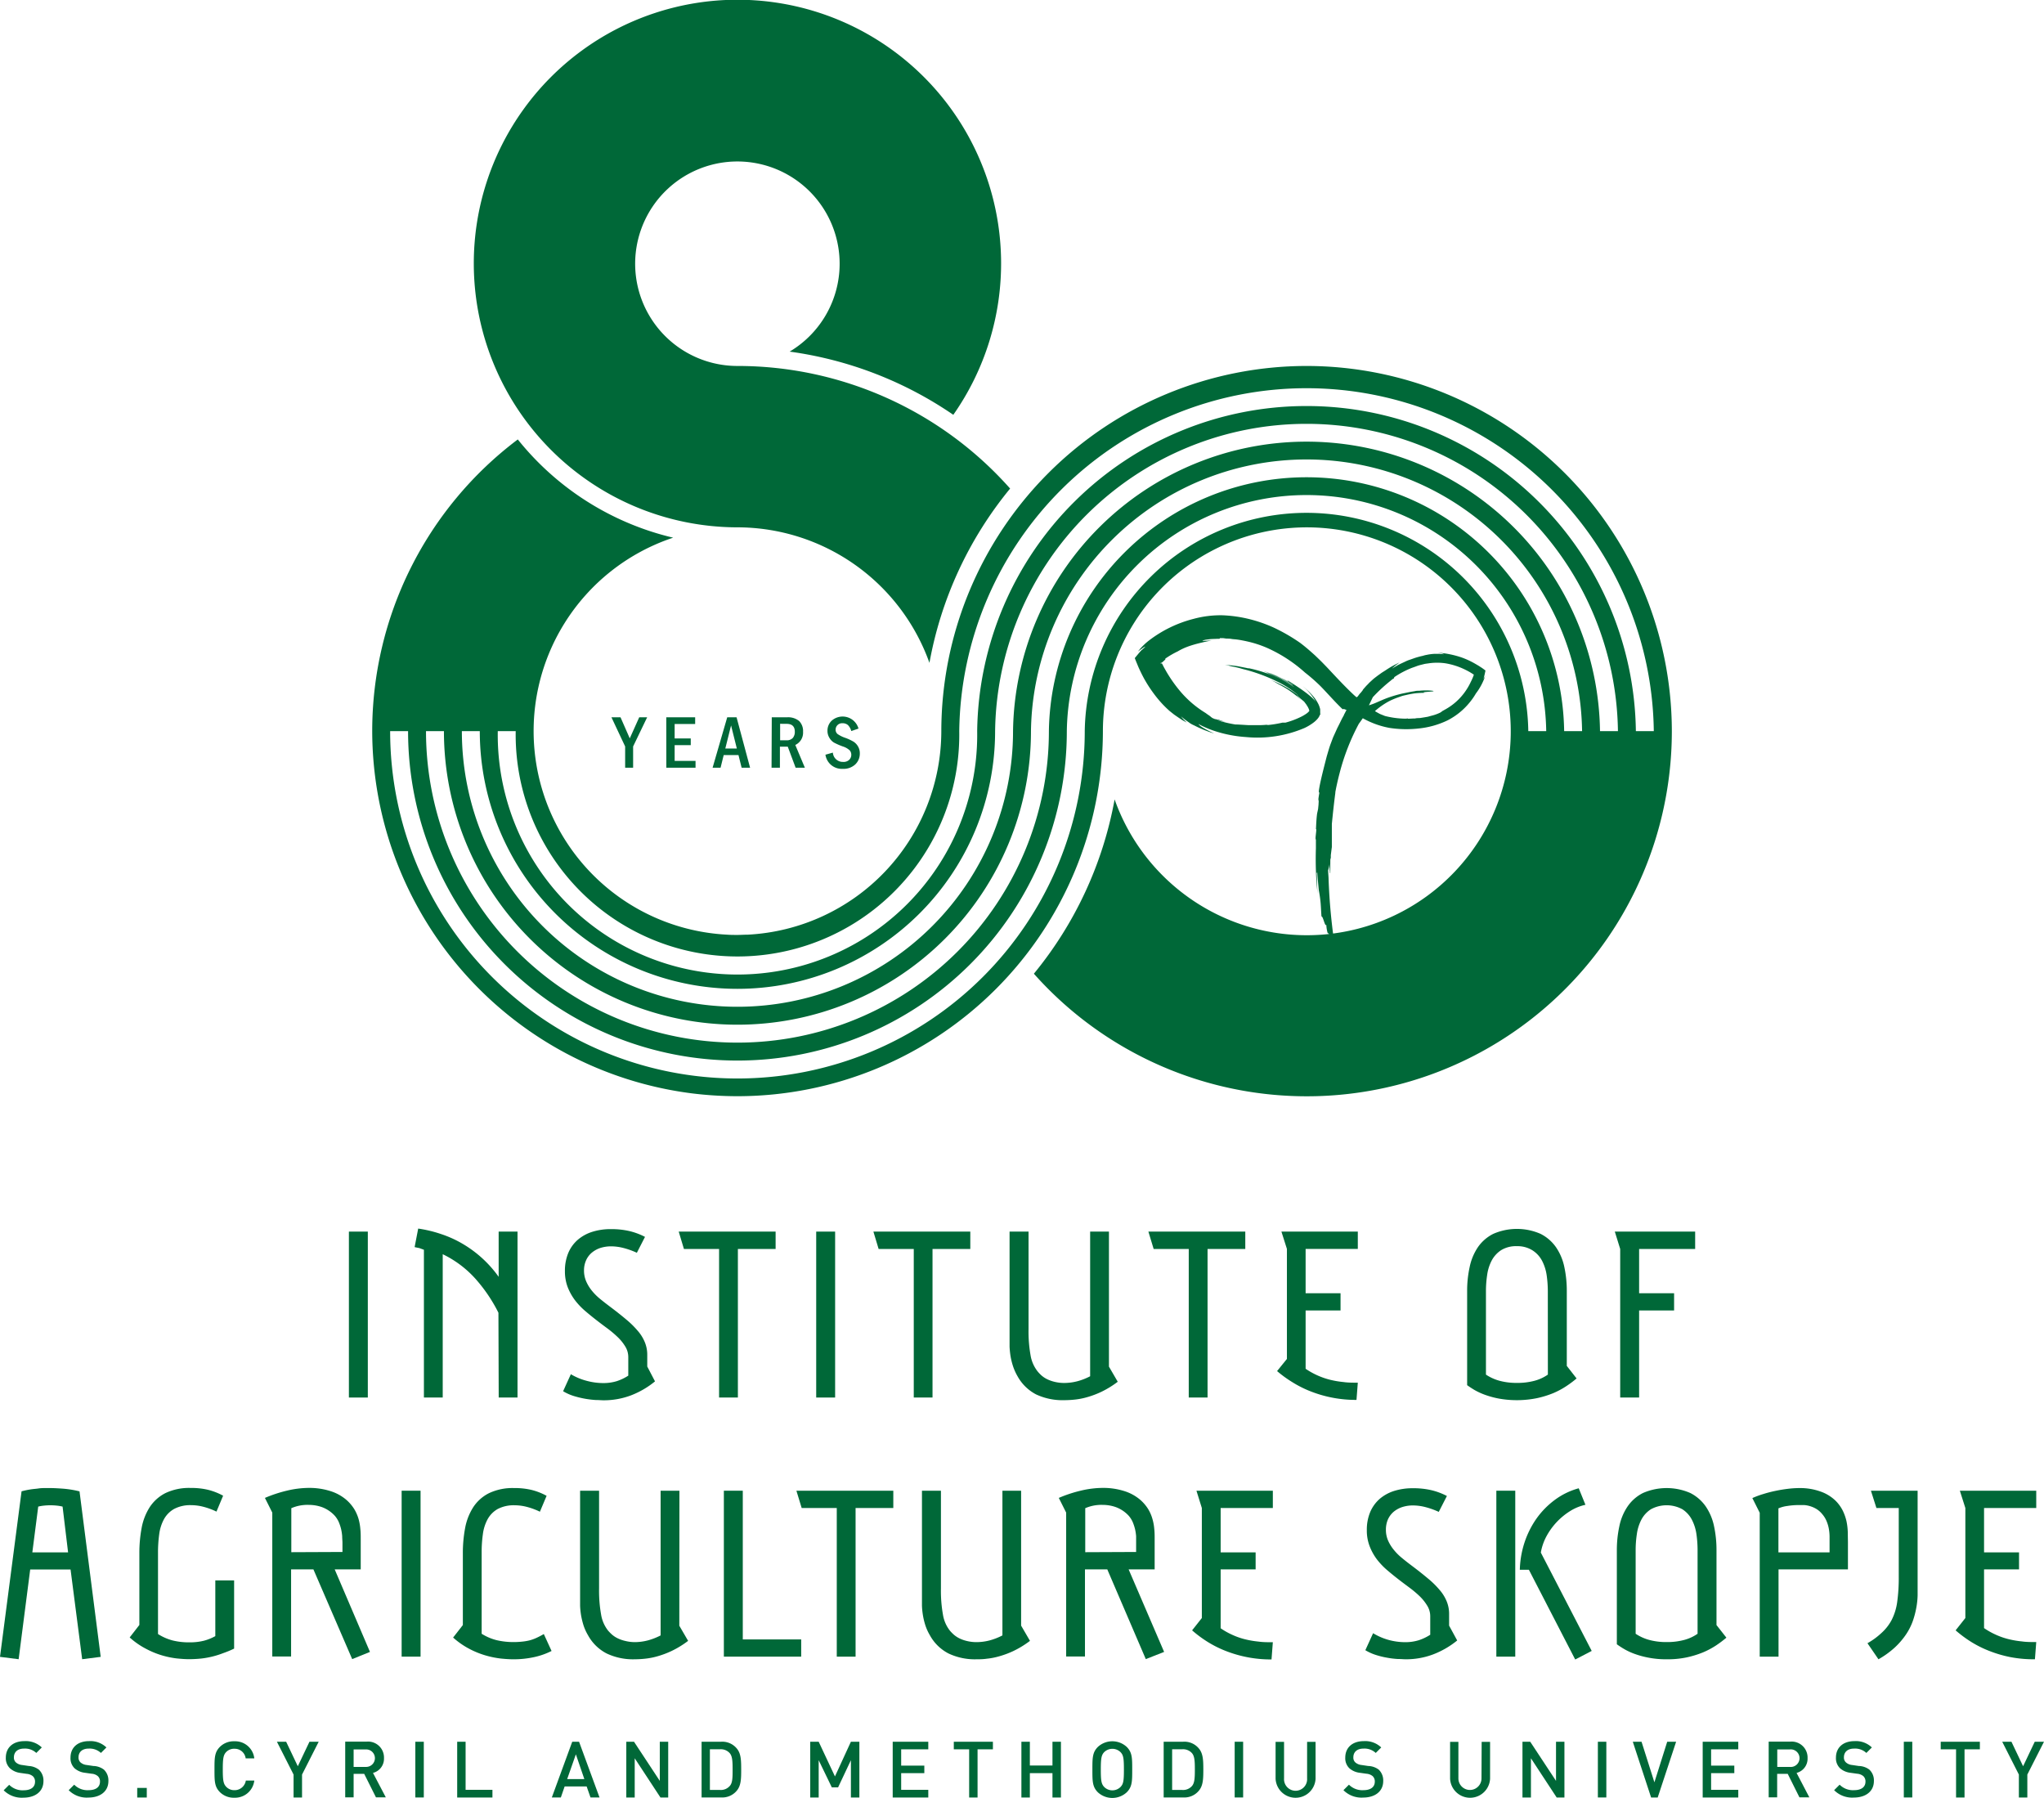 <svg xmlns="http://www.w3.org/2000/svg" id="Layer_1" data-name="Layer 1" width="371.66" height="326.9" viewBox="0 0 371.66 326.9"><defs><style>.cls-1{fill:#006838;}</style></defs><path class="cls-1" d="M534.89,367.19a66.48,66.48,0,0,0-66.4,66.4h0a37.11,37.11,0,0,1-35.16,37c-.63,0-1.27.05-1.91.05h0c-.64,0-1.27,0-1.9-.05a37.06,37.06,0,0,1-9.79-72.18,51.32,51.32,0,0,1-28.25-17.86,66.38,66.38,0,0,0-26.47,53h0a66.52,66.52,0,0,0,58,65.88,67.38,67.38,0,0,0,8.45.53h0a66.48,66.48,0,0,0,66.41-66.4h0A37.08,37.08,0,1,1,500,446a69.48,69.48,0,0,1-14.68,31.69,66.38,66.38,0,0,0,116-44.12h0A66.48,66.48,0,0,0,534.89,367.19Zm40.33,66.4a40.33,40.33,0,0,0-80.65,0,63.15,63.15,0,0,1-126.3,0h3.26a59.89,59.89,0,0,0,119.78,0,43.59,43.59,0,0,1,87.17,0Zm6.52,0a46.85,46.85,0,0,0-93.69,0,56.63,56.63,0,0,1-113.26,0h3.26a53.37,53.37,0,0,0,106.74,0,50.11,50.11,0,0,1,100.21,0Zm6.52,0a53.37,53.37,0,0,0-106.73,0,50.11,50.11,0,0,1-100.22,0h3.26a46.85,46.85,0,0,0,93.7,0,56.63,56.63,0,0,1,113.25,0Zm6.52,0a59.89,59.89,0,0,0-119.77,0,43.59,43.59,0,1,1-87.17,0h3.26a40.33,40.33,0,1,0,80.65,0,63.15,63.15,0,0,1,126.29,0Zm-211.3-85a47.94,47.94,0,1,1,87.19,27.48,69.23,69.23,0,0,0-29.76-11.49,18.59,18.59,0,1,0-9.49,2.61A66.24,66.24,0,0,1,481,389.48a69.37,69.37,0,0,0-14.67,31.69,37.12,37.12,0,0,0-34.92-24.64A48,48,0,0,1,383.48,348.59Z" transform="translate(-297.33 -300.65)"></path><path class="cls-1" d="M408.51,431.07h1.65l1.68,3.83,1.72-3.83H415l-2.55,5.3v3.87H411v-3.87Z" transform="translate(-297.33 -300.65)"></path><path class="cls-1" d="M418.48,431.07h5.25v1.22H420v2.62h2.93v1.22H420V439h3.8v1.24h-5.31Z" transform="translate(-297.33 -300.65)"></path><path class="cls-1" d="M429.56,431.07h1.7l2.46,9.17h-1.54l-.57-2.3h-2.69l-.57,2.3H426.9Zm1.75,5.68-1.05-4.2-1.05,4.2Z" transform="translate(-297.33 -300.65)"></path><path class="cls-1" d="M437.66,431.07h2.76a3.15,3.15,0,0,1,2.22.68,2.58,2.58,0,0,1,.71,1.95,2.47,2.47,0,0,1-1.41,2.4l1.74,4.14H442l-1.43-3.83h-1.43v3.83h-1.52Zm1.52,1.18v3h1.16a1.46,1.46,0,0,0,1.15-.43,1.7,1.7,0,0,0,.36-1.13c0-.95-.49-1.43-1.49-1.43Z" transform="translate(-297.33 -300.65)"></path><path class="cls-1" d="M453.42,433.12l-1.3.45a2.45,2.45,0,0,0-.6-1.08,1.45,1.45,0,0,0-1-.34,1.16,1.16,0,0,0-.92.35,1.17,1.17,0,0,0-.33.81,1,1,0,0,0,.37.81,5.56,5.56,0,0,0,1.46.71,9,9,0,0,1,1.44.68,2.51,2.51,0,0,1,.81.87,2.42,2.42,0,0,1,.32,1.25,2.7,2.7,0,0,1-.82,2,3.12,3.12,0,0,1-2.29.81,3,3,0,0,1-3.14-2.57l1.35-.38a1.81,1.81,0,0,0,1.86,1.69,1.47,1.47,0,0,0,1.11-.38,1.27,1.27,0,0,0,.38-.93,1.25,1.25,0,0,0-.26-.76,3.26,3.26,0,0,0-1.31-.75,12.4,12.4,0,0,1-1.59-.7,2.43,2.43,0,0,1-.82-.86,2.39,2.39,0,0,1-.35-1.28,2.48,2.48,0,0,1,.77-1.84,3,3,0,0,1,4.88,1.47Z" transform="translate(-297.33 -300.65)"></path><path class="cls-1" d="M582.22,549v-13.6a20.61,20.61,0,0,0-.45-4.39,9.92,9.92,0,0,0-1.52-3.6,7.57,7.57,0,0,0-2.8-2.42,10.72,10.72,0,0,0-8.6,0,7.46,7.46,0,0,0-2.79,2.42,10.07,10.07,0,0,0-1.5,3.6,20,20,0,0,0-.46,4.39V552.5c.37.27.82.57,1.36.89a12.05,12.05,0,0,0,1.93.88,16.3,16.3,0,0,0,2.54.68,18.45,18.45,0,0,0,6.83-.08,17.59,17.59,0,0,0,3-.92,14.68,14.68,0,0,0,2.37-1.27,19.35,19.35,0,0,0,1.87-1.4Zm-3.44,1.58a7.68,7.68,0,0,1-2.46,1.13,12,12,0,0,1-3.16.38,11.79,11.79,0,0,1-3.14-.38,8.43,8.43,0,0,1-2.5-1.13V535.41a19.43,19.43,0,0,1,.22-2.95,8,8,0,0,1,.83-2.63,5.1,5.1,0,0,1,1.72-1.88,5.17,5.17,0,0,1,2.87-.72A5.1,5.1,0,0,1,576,528a5,5,0,0,1,1.72,1.88,8.2,8.2,0,0,1,.84,2.63,20.8,20.8,0,0,1,.21,2.95Z" transform="translate(-297.33 -300.65)"></path><rect class="cls-1" x="148.41" y="223.93" width="3.44" height="30.17"></rect><polygon class="cls-1" points="166.15 227.09 166.15 254.1 169.56 254.1 169.56 227.09 176.43 227.09 176.43 223.93 158.81 223.93 159.76 227.09 166.15 227.09"></polygon><rect class="cls-1" x="63.44" y="223.93" width="3.44" height="30.17"></rect><polygon class="cls-1" points="216.15 227.09 216.15 254.1 219.57 254.1 219.57 227.09 226.43 227.09 226.43 223.93 208.81 223.93 209.77 227.09 216.15 227.09"></polygon><path class="cls-1" d="M529.54,549.94a21.61,21.61,0,0,0,2.75,2,20,20,0,0,0,3.33,1.68,22.46,22.46,0,0,0,8.36,1.56l.24-3.13c-.93,0-1.8,0-2.63-.12a17.07,17.07,0,0,1-2.41-.41,13.94,13.94,0,0,1-4.45-2V538.92h6.35v-3.13h-6.35v-8.06h9.49v-3.15H530.33l1,3.15v20Z" transform="translate(-297.33 -300.65)"></path><path class="cls-1" d="M374.41,527.88v26.87h3.42V528.69a19.15,19.15,0,0,1,5.79,4.29,28.29,28.29,0,0,1,4.34,6.35l.05,15.42h3.42V524.58H388v8.22a21.2,21.2,0,0,0-6.55-6,20.22,20.22,0,0,0-3.91-1.77,23,23,0,0,0-4.17-1l-.65,3.37.87.18Z" transform="translate(-297.33 -300.65)"></path><path class="cls-1" d="M416.43,551.81l-1.41-2.7V547a6,6,0,0,0-.43-2.28,7.46,7.46,0,0,0-1.29-2.09,16.47,16.47,0,0,0-2.14-2.1q-1.28-1.08-3-2.37c-.57-.43-1.14-.87-1.7-1.33a10.29,10.29,0,0,1-1.48-1.47,7.29,7.29,0,0,1-1.05-1.7,4.91,4.91,0,0,1-.41-2,4.48,4.48,0,0,1,.36-1.82,3.88,3.88,0,0,1,1-1.38,4.78,4.78,0,0,1,1.56-.89,6.42,6.42,0,0,1,2-.31,9.06,9.06,0,0,1,2.18.28,14.16,14.16,0,0,1,2.51.89l1.48-2.89a12.38,12.38,0,0,0-2.89-1.07,14.58,14.58,0,0,0-3.33-.34,11,11,0,0,0-3.4.5,7.53,7.53,0,0,0-2.64,1.47,6.52,6.52,0,0,0-1.7,2.39,8.36,8.36,0,0,0-.6,3.27,8.07,8.07,0,0,0,.5,2.91,10.15,10.15,0,0,0,1.33,2.39,13.1,13.1,0,0,0,1.91,2c.73.62,1.47,1.22,2.24,1.81.54.42,1.13.86,1.78,1.34a19.23,19.23,0,0,1,1.8,1.52,8.32,8.32,0,0,1,1.4,1.72,3.66,3.66,0,0,1,.56,1.95v3.37a9,9,0,0,1-2.09,1,8.34,8.34,0,0,1-2.52.35,11.56,11.56,0,0,1-2.88-.39,11,11,0,0,1-2.95-1.22l-1.41,3.09a8.73,8.73,0,0,0,2,.89,17.19,17.19,0,0,0,3.93.71c.57,0,1,.05,1.4.05a13.94,13.94,0,0,0,5-.89A15.74,15.74,0,0,0,416.43,551.81Z" transform="translate(-297.33 -300.65)"></path><polygon class="cls-1" points="298.04 227.09 308.23 227.09 308.23 223.93 293.62 223.93 294.6 227.09 294.6 254.1 298.04 254.1 298.04 238.27 304.4 238.27 304.4 235.14 298.04 235.14 298.04 227.09"></polygon><path class="cls-1" d="M492.69,555.13a12.72,12.72,0,0,0,2.29-.44,16.2,16.2,0,0,0,2.65-1,17.23,17.23,0,0,0,2.94-1.81l-1.6-2.75V524.58h-3.42v26.3a11.13,11.13,0,0,1-2.33.91,9.51,9.51,0,0,1-2.33.31,7.33,7.33,0,0,1-1.78-.2,6.47,6.47,0,0,1-1.39-.49,4.73,4.73,0,0,1-1-.66A6.77,6.77,0,0,1,486,550a6.4,6.4,0,0,1-1.28-2.92,24.55,24.55,0,0,1-.37-4.75V524.58H480.9V543.7c0,.61,0,1.21,0,1.81a15.7,15.7,0,0,0,.19,1.8,13,13,0,0,0,.46,1.81,9.86,9.86,0,0,0,.8,1.76,8.16,8.16,0,0,0,3.37,3.3,11.34,11.34,0,0,0,5.14,1.05A18,18,0,0,0,492.69,555.13Z" transform="translate(-297.33 -300.65)"></path><polygon class="cls-1" points="124.36 227.09 130.75 227.09 130.75 254.1 134.17 254.1 134.17 227.09 141.03 227.09 141.03 223.93 123.41 223.93 124.36 227.09"></polygon><polygon class="cls-1" points="162.32 326.82 168.79 326.82 168.79 325.43 163.86 325.43 163.86 322.39 168.07 322.39 168.07 321.02 163.86 321.02 163.86 318.06 168.79 318.06 168.79 316.68 162.32 316.68 162.32 326.82"></polygon><polygon class="cls-1" points="151.82 322.99 148.86 316.68 147.32 316.68 147.32 326.82 148.86 326.82 148.86 320.04 151.25 324.98 152.39 324.98 154.72 320.04 154.72 326.82 156.26 326.82 156.26 316.68 154.72 316.68 151.82 322.99"></polygon><polygon class="cls-1" points="173.43 318.06 176.22 318.06 176.22 326.82 177.75 326.82 177.75 318.06 180.54 318.06 180.54 316.68 173.43 316.68 173.43 318.06"></polygon><path class="cls-1" d="M302.55,621.74l-1.21-.18a2,2,0,0,1-1.11-.46,1.17,1.17,0,0,1-.37-.94c0-.92.64-1.58,1.83-1.58a3,3,0,0,1,2.24.79l1-1a4.22,4.22,0,0,0-3.15-1.15c-2.1,0-3.39,1.19-3.39,3a2.52,2.52,0,0,0,.76,1.95A3.47,3.47,0,0,0,301,623l1.19.17a2,2,0,0,1,1.11.43,1.3,1.3,0,0,1,.4,1c0,1-.76,1.56-2.09,1.56a3.41,3.41,0,0,1-2.61-1l-1,1a4.63,4.63,0,0,0,3.59,1.34c2.13,0,3.64-1.11,3.64-3a2.7,2.7,0,0,0-.82-2.08A3.35,3.35,0,0,0,302.55,621.74Z" transform="translate(-297.33 -300.65)"></path><path class="cls-1" d="M502.2,618.27a3.87,3.87,0,0,0-5.24,0c-1,1-1,2-1,4.13s0,3.13,1,4.13a3.87,3.87,0,0,0,5.24,0c1-1,1-2,1-4.13S503.2,619.27,502.2,618.27Zm-1.11,7.27a2.1,2.1,0,0,1-3,0c-.5-.54-.6-1.14-.6-3.14s.1-2.62.6-3.16a2.12,2.12,0,0,1,3,0c.51.53.6,1.15.6,3.16S501.6,625,501.09,625.54Z" transform="translate(-297.33 -300.65)"></path><polygon class="cls-1" points="191.37 321.01 187.26 321.01 187.26 316.68 185.72 316.68 185.72 326.82 187.26 326.82 187.26 322.39 191.37 322.39 191.37 326.82 192.91 326.82 192.91 316.68 191.37 316.68 191.37 321.01"></polygon><polygon class="cls-1" points="84.66 316.68 83.13 316.68 83.13 326.82 89.54 326.82 89.54 325.43 84.66 325.43 84.66 316.68"></polygon><path class="cls-1" d="M365.15,623a2.66,2.66,0,0,0,2-2.69,2.9,2.9,0,0,0-3.14-3H360.1v10.13h1.53v-4.27h1.92l2.14,4.27h1.79Zm-3.52-1.09v-3.18h2.28a1.59,1.59,0,1,1,0,3.18Z" transform="translate(-297.33 -300.65)"></path><rect class="cls-1" x="75.52" y="316.68" width="1.54" height="10.13"></rect><path class="cls-1" d="M340,618.61a2,2,0,0,1,2,1.75h1.57a3.5,3.5,0,0,0-3.62-3.11,3.56,3.56,0,0,0-2.62,1c-1,1-1,2-1,4.13s0,3.13,1,4.13a3.56,3.56,0,0,0,2.62,1,3.52,3.52,0,0,0,3.62-3.12h-1.54a2.06,2.06,0,0,1-2.08,1.75,2,2,0,0,1-1.49-.62c-.51-.54-.62-1.16-.62-3.16s.11-2.62.62-3.16A2,2,0,0,1,340,618.61Z" transform="translate(-297.33 -300.65)"></path><polygon class="cls-1" points="54.15 321.14 52.03 316.68 50.35 316.68 53.38 322.65 53.38 326.82 54.92 326.82 54.92 322.65 57.95 316.68 56.27 316.68 54.15 321.14"></polygon><rect class="cls-1" x="24.95" y="325.08" width="1.74" height="1.74"></rect><path class="cls-1" d="M431.34,618.61a3.41,3.41,0,0,0-2.88-1.28H424.9v10.13h3.56a3.41,3.41,0,0,0,2.88-1.28c.74-.91.76-2.16.76-3.78S432.08,619.52,431.34,618.61ZM430,625.4a2.14,2.14,0,0,1-1.74.7h-1.85v-7.4h1.85a2.17,2.17,0,0,1,1.74.69c.5.56.54,1.5.54,3S430.53,624.85,430,625.4Z" transform="translate(-297.33 -300.65)"></path><path class="cls-1" d="M314.3,621.74l-1.21-.18a2,2,0,0,1-1.11-.46,1.17,1.17,0,0,1-.37-.94c0-.92.64-1.58,1.84-1.58a3,3,0,0,1,2.23.79l1-1a4.2,4.2,0,0,0-3.15-1.15c-2.1,0-3.38,1.19-3.38,3a2.52,2.52,0,0,0,.75,1.95,3.47,3.47,0,0,0,1.91.81l1.19.17a1.93,1.93,0,0,1,1.11.43,1.27,1.27,0,0,1,.4,1c0,1-.75,1.56-2.09,1.56a3.4,3.4,0,0,1-2.6-1l-1,1a4.6,4.6,0,0,0,3.58,1.34c2.14,0,3.64-1.11,3.64-3a2.7,2.7,0,0,0-.82-2.08A3.32,3.32,0,0,0,314.3,621.74Z" transform="translate(-297.33 -300.65)"></path><path class="cls-1" d="M402.62,617.33h-1.24l-3.71,10.13h1.64l.69-2h4l.7,2h1.64Zm-2.16,6.79,1.58-4.5,1.54,4.5Z" transform="translate(-297.33 -300.65)"></path><polygon class="cls-1" points="119.97 323.8 115.28 316.68 113.88 316.68 113.88 326.82 115.41 326.82 115.41 319.69 120.09 326.82 121.5 326.82 121.5 316.68 119.97 316.68 119.97 323.8"></polygon><path class="cls-1" d="M624,623a2.66,2.66,0,0,0,2-2.69,2.9,2.9,0,0,0-3.14-3h-3.93v10.13h1.54v-4.27h1.92l2.13,4.27h1.8Zm-3.51-1.09v-3.18h2.27a1.6,1.6,0,1,1,0,3.18Z" transform="translate(-297.33 -300.65)"></path><polygon class="cls-1" points="300.82 324.06 298.48 316.68 296.89 316.68 300.22 326.82 301.42 326.82 304.77 316.68 303.15 316.68 300.82 324.06"></polygon><path class="cls-1" d="M515.36,618.61a3.4,3.4,0,0,0-2.88-1.28h-3.56v10.13h3.56a3.4,3.4,0,0,0,2.88-1.28c.74-.91.77-2.16.77-3.78S516.1,619.52,515.36,618.61Zm-1.31,6.79a2.14,2.14,0,0,1-1.74.7h-1.85v-7.4h1.85a2.17,2.17,0,0,1,1.74.69c.5.56.54,1.5.54,3S514.55,624.85,514.05,625.4Z" transform="translate(-297.33 -300.65)"></path><rect class="cls-1" x="290.54" y="316.68" width="1.54" height="10.13"></rect><rect class="cls-1" x="346.17" y="316.68" width="1.54" height="10.13"></rect><polygon class="cls-1" points="352.88 318.06 355.67 318.06 355.67 326.82 357.21 326.82 357.21 318.06 360 318.06 360 316.68 352.88 316.68 352.88 318.06"></polygon><path class="cls-1" d="M635.3,621.74l-1.21-.18a1.94,1.94,0,0,1-1.1-.46,1.17,1.17,0,0,1-.38-.94c0-.92.64-1.58,1.84-1.58a3,3,0,0,1,2.24.79l1-1a4.18,4.18,0,0,0-3.14-1.15c-2.11,0-3.39,1.19-3.39,3a2.52,2.52,0,0,0,.76,1.95,3.47,3.47,0,0,0,1.9.81l1.2.17a2,2,0,0,1,1.11.43,1.3,1.3,0,0,1,.4,1c0,1-.76,1.56-2.1,1.56a3.4,3.4,0,0,1-2.6-1l-1,1a4.61,4.61,0,0,0,3.59,1.34c2.13,0,3.64-1.11,3.64-3a2.67,2.67,0,0,0-.83-2.08A3.32,3.32,0,0,0,635.3,621.74Z" transform="translate(-297.33 -300.65)"></path><polygon class="cls-1" points="369.98 316.68 367.86 321.14 365.74 316.68 364.06 316.68 367.09 322.65 367.09 326.82 368.63 326.82 368.63 322.65 371.66 316.68 369.98 316.68"></polygon><polygon class="cls-1" points="282.93 323.8 278.24 316.68 276.83 316.68 276.83 326.82 278.37 326.82 278.37 319.69 283.05 326.82 284.46 326.82 284.46 316.68 282.93 316.68 282.93 323.8"></polygon><polygon class="cls-1" points="309.6 326.82 316.07 326.82 316.07 325.43 311.13 325.43 311.13 322.39 315.35 322.39 315.35 321.02 311.13 321.02 311.13 318.06 316.07 318.06 316.07 316.68 309.6 316.68 309.6 326.82"></polygon><path class="cls-1" d="M546.1,621.74l-1.21-.18a2,2,0,0,1-1.11-.46,1.17,1.17,0,0,1-.37-.94c0-.92.64-1.58,1.83-1.58a3,3,0,0,1,2.24.79l1-1a4.22,4.22,0,0,0-3.15-1.15c-2.11,0-3.39,1.19-3.39,3a2.52,2.52,0,0,0,.76,1.95,3.47,3.47,0,0,0,1.91.81l1.19.17a2,2,0,0,1,1.11.43,1.3,1.3,0,0,1,.4,1c0,1-.76,1.56-2.09,1.56a3.41,3.41,0,0,1-2.61-1l-1,1a4.61,4.61,0,0,0,3.59,1.34c2.13,0,3.64-1.11,3.64-3a2.7,2.7,0,0,0-.82-2.08A3.35,3.35,0,0,0,546.1,621.74Z" transform="translate(-297.33 -300.65)"></path><path class="cls-1" d="M535,624a2.1,2.1,0,1,1-4.19,0v-6.65h-1.54v6.72a3.64,3.64,0,0,0,7.27,0v-6.72H535Z" transform="translate(-297.33 -300.65)"></path><rect class="cls-1" x="224.5" y="316.68" width="1.54" height="10.13"></rect><path class="cls-1" d="M566.71,624a2.1,2.1,0,1,1-4.2,0v-6.65H561v6.72a3.64,3.64,0,0,0,7.27,0v-6.72h-1.53Z" transform="translate(-297.33 -300.65)"></path><path class="cls-1" d="M311.79,571.81a18.28,18.28,0,0,0-3.12-.5c-1-.07-1.69-.1-2.19-.1h-.91c-.36,0-.78,0-1.24.07s-1,.1-1.48.18a15.76,15.76,0,0,0-1.6.34l-3.92,30.1,3.39.43,2.1-16.31h7.34l2.11,16.31,3.37-.43Zm-8.58,11.09,1.07-8.32a7.53,7.53,0,0,1,1.06-.18,10.88,10.88,0,0,1,1.14-.06,11.17,11.17,0,0,1,1.17.06,7.53,7.53,0,0,1,1.06.18l1,8.32Z" transform="translate(-297.33 -300.65)"></path><path class="cls-1" d="M358.19,586h4.73v-5.52c0-.61,0-1.22-.07-1.84a9.74,9.74,0,0,0-.33-1.84,7.7,7.7,0,0,0-.78-1.77,7.5,7.5,0,0,0-1.4-1.65,8.21,8.21,0,0,0-3-1.64,12.58,12.58,0,0,0-3.84-.56,17.49,17.49,0,0,0-4,.5,24.53,24.53,0,0,0-4,1.32l1.34,2.67v26.16h3.42V586h4.06l7.05,16.31L364.6,601Zm-7.89-3.13v-8a7.36,7.36,0,0,1,3.23-.6,7.18,7.18,0,0,1,2.33.4,6,6,0,0,1,2.33,1.56,4.52,4.52,0,0,1,.73,1.14,8.49,8.49,0,0,1,.43,1.29,8.66,8.66,0,0,1,.2,1.31c0,.44.05.85.05,1.21v1.65Z" transform="translate(-297.33 -300.65)"></path><path class="cls-1" d="M339.9,600.4V588h-3.42v10.13a9,9,0,0,1-2.09.84,10.59,10.59,0,0,1-2.66.29,12.33,12.33,0,0,1-3-.34,9.38,9.38,0,0,1-2.67-1.17V582.9a24.7,24.7,0,0,1,.22-3.3,7.76,7.76,0,0,1,.86-2.72A4.81,4.81,0,0,1,329,575a6.27,6.27,0,0,1,3.12-.68,8.81,8.81,0,0,1,2.14.28,12.53,12.53,0,0,1,2.43.89l1.21-2.89a11.44,11.44,0,0,0-2.73-1.07,13,13,0,0,0-3.15-.34,10,10,0,0,0-4.6.93,7.44,7.44,0,0,0-2.86,2.55,10.59,10.59,0,0,0-1.47,3.75,24.59,24.59,0,0,0-.42,4.58v13.1l-1.76,2.27a14,14,0,0,0,3,2.08,15.44,15.44,0,0,0,2.94,1.2,16.2,16.2,0,0,0,2.65.54c.82.08,1.52.13,2.09.13a21.75,21.75,0,0,0,2.38-.12,16,16,0,0,0,4-1Q338.9,600.88,339.9,600.4Z" transform="translate(-297.33 -300.65)"></path><rect class="cls-1" x="272.08" y="271.04" width="3.44" height="30.17"></rect><path class="cls-1" d="M578.51,580a12.28,12.28,0,0,1,4.32-4.61,8.84,8.84,0,0,1,2.78-1.14l-1.22-3a13,13,0,0,0-4.44,2.18,15.06,15.06,0,0,0-3.34,3.47,16.72,16.72,0,0,0-2.13,4.37,17.23,17.23,0,0,0-.8,4.8h1.65l8.42,16.31,3-1.56-9.25-17.88A9.69,9.69,0,0,1,578.51,580Z" transform="translate(-297.33 -300.65)"></path><path class="cls-1" d="M560.82,596.22v-2.11a6,6,0,0,0-.43-2.28,7.46,7.46,0,0,0-1.29-2.09,15.86,15.86,0,0,0-2.14-2.1q-1.28-1.08-3-2.37c-.57-.43-1.14-.87-1.69-1.33a9.8,9.8,0,0,1-1.48-1.47,7.33,7.33,0,0,1-1.06-1.7,4.9,4.9,0,0,1-.4-2,4.65,4.65,0,0,1,.35-1.82,4,4,0,0,1,1-1.38,4.73,4.73,0,0,1,1.57-.89,6.31,6.31,0,0,1,2-.31,9,9,0,0,1,2.18.28,14.16,14.16,0,0,1,2.51.89l1.48-2.89a12.21,12.21,0,0,0-2.89-1.07,14.49,14.49,0,0,0-3.32-.34,11.1,11.1,0,0,0-3.41.5,7.53,7.53,0,0,0-2.64,1.47,6.64,6.64,0,0,0-1.7,2.39,8.36,8.36,0,0,0-.6,3.27,7.86,7.86,0,0,0,.51,2.91,9.78,9.78,0,0,0,1.32,2.39,13.1,13.1,0,0,0,1.91,2c.73.62,1.47,1.22,2.24,1.81.54.42,1.14.86,1.78,1.34a19.38,19.38,0,0,1,1.81,1.52,8.6,8.6,0,0,1,1.39,1.72,3.65,3.65,0,0,1,.57,1.95v3.37a9.06,9.06,0,0,1-2.1,1,8.29,8.29,0,0,1-2.52.35,11.56,11.56,0,0,1-2.88-.39A11.17,11.17,0,0,1,547,597.6l-1.41,3.09a9,9,0,0,0,2,.89,14.82,14.82,0,0,0,2.05.49,15,15,0,0,0,1.87.22c.57,0,1,.05,1.41.05a13.88,13.88,0,0,0,5-.89,15.79,15.79,0,0,0,4.37-2.53Z" transform="translate(-297.33 -300.65)"></path><path class="cls-1" d="M515.86,574.84v20l-1.77,2.24a21.61,21.61,0,0,0,2.75,2.05,20,20,0,0,0,3.33,1.68,22.46,22.46,0,0,0,8.36,1.56l.24-3.13c-.92,0-1.8,0-2.63-.12a16.69,16.69,0,0,1-2.4-.41,12.85,12.85,0,0,1-2.26-.78,13.1,13.1,0,0,1-2.2-1.23V586h6.36V582.9h-6.36v-8.06h9.49v-3.15H514.88Z" transform="translate(-297.33 -300.65)"></path><path class="cls-1" d="M609.44,596.12v-13.6a20.61,20.61,0,0,0-.45-4.39,9.92,9.92,0,0,0-1.52-3.6,7.62,7.62,0,0,0-2.79-2.42,10.75,10.75,0,0,0-8.61,0,7.43,7.43,0,0,0-2.78,2.42,9.91,9.91,0,0,0-1.51,3.6,20.6,20.6,0,0,0-.46,4.39v17.09a15.75,15.75,0,0,0,1.37.89,11.53,11.53,0,0,0,1.92.88,16.14,16.14,0,0,0,2.55.68,16.57,16.57,0,0,0,3.22.28A16.76,16.76,0,0,0,604,602a17.59,17.59,0,0,0,3-.92,14.79,14.79,0,0,0,2.38-1.27,20.45,20.45,0,0,0,1.86-1.4ZM606,597.7a7.68,7.68,0,0,1-2.46,1.13,12,12,0,0,1-3.16.38,11.79,11.79,0,0,1-3.14-.38,8.43,8.43,0,0,1-2.5-1.13V582.52a19.43,19.43,0,0,1,.22-2.95,8,8,0,0,1,.83-2.63,5,5,0,0,1,1.73-1.88,6,6,0,0,1,5.71,0,5,5,0,0,1,1.72,1.88,8.2,8.2,0,0,1,.84,2.63,20.8,20.8,0,0,1,.21,2.95Z" transform="translate(-297.33 -300.65)"></path><path class="cls-1" d="M667.34,602.34l.24-3.13c-.92,0-1.8,0-2.63-.12a16.69,16.69,0,0,1-2.4-.41,13.13,13.13,0,0,1-2.26-.78,13.5,13.5,0,0,1-2.2-1.23V586h6.36V582.9h-6.36v-8.06h9.49v-3.15H653.69l1,3.15v20l-1.77,2.24a22.34,22.34,0,0,0,2.75,2.05,19.68,19.68,0,0,0,3.34,1.68,22.36,22.36,0,0,0,3.89,1.14A22.67,22.67,0,0,0,667.34,602.34Z" transform="translate(-297.33 -300.65)"></path><path class="cls-1" d="M638.52,574.84h4.06v12.48a31.83,31.83,0,0,1-.29,4.65,10.18,10.18,0,0,1-1,3.22,8.6,8.6,0,0,1-1.9,2.41,13,13,0,0,1-2.5,1.82l2,2.92a16.17,16.17,0,0,0,3-2.17,13.78,13.78,0,0,0,2-2.33,11,11,0,0,0,1.23-2.41,15.82,15.82,0,0,0,.64-2.4,14.42,14.42,0,0,0,.25-2.31c0-.75,0-1.46,0-2.13v-16.9h-8.49Z" transform="translate(-297.33 -300.65)"></path><path class="cls-1" d="M633.31,579.18a11.43,11.43,0,0,0-.23-1.92,8.76,8.76,0,0,0-.66-1.9,6.88,6.88,0,0,0-1.29-1.81,7.43,7.43,0,0,0-2.8-1.72,11,11,0,0,0-3.75-.62,17.67,17.67,0,0,0-2.11.13c-.74.09-1.5.21-2.26.37a23.15,23.15,0,0,0-2.25.58,16,16,0,0,0-2,.74l1.34,2.67v26.16h3.42V586h12.62v-5C633.33,580.45,633.32,579.83,633.31,579.18ZM630,582.9h-9.3v-8a6.15,6.15,0,0,1,1.66-.44,12.77,12.77,0,0,1,2-.16c.28,0,.6,0,1,0a4.74,4.74,0,0,1,1.09.2,5.14,5.14,0,0,1,1.14.5,4.23,4.23,0,0,1,1.07.94,4.72,4.72,0,0,1,.79,1.27,6.58,6.58,0,0,1,.41,1.36A8.46,8.46,0,0,1,630,580c0,.42,0,.81,0,1.16Z" transform="translate(-297.33 -300.65)"></path><path class="cls-1" d="M394.85,598.46a7.44,7.44,0,0,1-1.27.45,9.23,9.23,0,0,1-1.33.22,13.87,13.87,0,0,1-1.5.08,13.31,13.31,0,0,1-3.1-.34,9.4,9.4,0,0,1-2.74-1.17V582.9a23.14,23.14,0,0,1,.22-3.3,7.76,7.76,0,0,1,.86-2.72,4.81,4.81,0,0,1,1.83-1.86,6.27,6.27,0,0,1,3.12-.68,8.81,8.81,0,0,1,2.14.28,12.46,12.46,0,0,1,2.42.89l1.22-2.89a11.44,11.44,0,0,0-2.73-1.07,13,13,0,0,0-3.15-.34,10,10,0,0,0-4.6.93,7.36,7.36,0,0,0-2.86,2.55,10.59,10.59,0,0,0-1.47,3.75,24.59,24.59,0,0,0-.42,4.58v13.1l-1.77,2.27a14.52,14.52,0,0,0,3,2.08,15.75,15.75,0,0,0,3,1.2,16.84,16.84,0,0,0,2.71.54c.83.08,1.54.13,2.14.13a17.3,17.3,0,0,0,4-.42,13.24,13.24,0,0,0,3.05-1.09l-1.41-3.08A15,15,0,0,1,394.85,598.46Z" transform="translate(-297.33 -300.65)"></path><path class="cls-1" d="M420.87,571.69h-3.42V598a11.35,11.35,0,0,1-2.33.91,9.51,9.51,0,0,1-2.33.31A7.27,7.27,0,0,1,411,599a6.29,6.29,0,0,1-1.39-.49,4.81,4.81,0,0,1-1-.66,7.68,7.68,0,0,1-.7-.71,6.3,6.3,0,0,1-1.28-2.92,24.55,24.55,0,0,1-.37-4.75V571.69h-3.45v19.12c0,.61,0,1.21,0,1.81a13.74,13.74,0,0,0,.19,1.8,14.5,14.5,0,0,0,.45,1.81,9.25,9.25,0,0,0,.81,1.76,8.07,8.07,0,0,0,3.37,3.29,11.18,11.18,0,0,0,5.14,1.06,18,18,0,0,0,1.8-.1,12.89,12.89,0,0,0,2.29-.44,16.56,16.56,0,0,0,2.65-1,17.23,17.23,0,0,0,2.94-1.81l-1.6-2.75Z" transform="translate(-297.33 -300.65)"></path><rect class="cls-1" x="73.03" y="271.04" width="3.44" height="30.17"></rect><path class="cls-1" d="M502.55,586h4.73v-5.52c0-.61,0-1.22-.07-1.84a9,9,0,0,0-.34-1.84,7.26,7.26,0,0,0-.77-1.77,7.5,7.5,0,0,0-1.4-1.65,8.21,8.21,0,0,0-3-1.64,12.6,12.6,0,0,0-3.85-.56,17.41,17.41,0,0,0-4,.5,24.21,24.21,0,0,0-4,1.32l1.34,2.67v26.16h3.42V586h4.06l7,16.31L509,601Zm-7.89-3.13v-8a7.34,7.34,0,0,1,3.22-.6,7.09,7.09,0,0,1,2.33.4,6,6,0,0,1,2.34,1.56,4.52,4.52,0,0,1,.73,1.14,8.49,8.49,0,0,1,.43,1.29,8.66,8.66,0,0,1,.2,1.31c0,.44,0,.85,0,1.21v1.65Z" transform="translate(-297.33 -300.65)"></path><path class="cls-1" d="M483,596.22V571.69H479.6V598a11.35,11.35,0,0,1-2.33.91,9.51,9.51,0,0,1-2.33.31,7.27,7.27,0,0,1-1.78-.2,6.29,6.29,0,0,1-1.39-.49,4.81,4.81,0,0,1-1-.66,7.68,7.68,0,0,1-.7-.71,6.3,6.3,0,0,1-1.28-2.92,24.55,24.55,0,0,1-.37-4.75V571.69h-3.45v19.12c0,.61,0,1.21,0,1.81a13.74,13.74,0,0,0,.19,1.8,12.94,12.94,0,0,0,.45,1.81,9.25,9.25,0,0,0,.81,1.76,8.07,8.07,0,0,0,3.37,3.29,11.15,11.15,0,0,0,5.14,1.06c.5,0,1.11,0,1.8-.1a12.62,12.62,0,0,0,2.28-.44,16.29,16.29,0,0,0,2.66-1,17.23,17.23,0,0,0,2.94-1.81Z" transform="translate(-297.33 -300.65)"></path><polygon class="cls-1" points="152.15 301.21 155.57 301.21 155.57 274.19 162.43 274.19 162.43 271.04 144.81 271.04 145.77 274.19 152.15 274.19 152.15 301.21"></polygon><polygon class="cls-1" points="135.06 271.04 131.62 271.04 131.62 301.21 145.68 301.21 145.68 298.08 135.06 298.08 135.06 271.04"></polygon><path class="cls-1" d="M567.06,424.11a13.74,13.74,0,0,0,.37-1.55c-.23-.18-.44-.33-.64-.47l-.15-.1-.13-.08-.24-.16c-.34-.2-.71-.43-1.2-.69a14.84,14.84,0,0,0-2-.88,16.9,16.9,0,0,0-4.31-.86c1.07.17,1.1.29,1.1.29l-.86-.08c-.27,0-.53,0-.78,0a8.59,8.59,0,0,0-1.44.18,5.18,5.18,0,0,0-.73.18h0a14.78,14.78,0,0,0-1.45.39l-.88.31a5.86,5.86,0,0,0-.87.35l-.86.4-.43.21c-.14.07-.27.16-.41.24s-.49.28-.73.43a11.73,11.73,0,0,1,1.4-1.12,16.93,16.93,0,0,0-2.56,1.43l-.68.43-.71.51c-.27.21-.58.43-.85.66l-.72.66-.22.24-.32.32-.45.51c-.24.28-.21.3-.18.33l-.06,0a3.35,3.35,0,0,1-.46.56,6.53,6.53,0,0,0-.43.58l-.06-.05c0,.06-.08.12-.11.17l-.47-.41c-1.54-1.44-3-3-4.56-4.67-.37-.4-.8-.84-1.21-1.26s-.85-.83-1.28-1.25c-.89-.81-1.8-1.61-2.79-2.35a32.84,32.84,0,0,0-4.85-2.79,25.73,25.73,0,0,0-4.25-1.48,24.18,24.18,0,0,0-5-.72,18.69,18.69,0,0,0-5.24.65,22.49,22.49,0,0,0-8.12,3.94,11.5,11.5,0,0,0-2,2c1.11-.83,2-1.4.62-.21-.29.3-.53.61-.77.89l-.33.4-.08.1,0,0s0,0,0,.06l.09.22c.11.28.22.55.34.83.25.65.53,1.21.82,1.81.2.39.38.75.6,1.12a22.93,22.93,0,0,0,1.38,2.14,21.55,21.55,0,0,0,1.54,1.92,19,19,0,0,0,1.57,1.55l.73.58c.25.19.52.36.77.54l.79.52.82.45-.6-.58c-.18-.19-.33-.4-.48-.57a14,14,0,0,0,1.41,1.08,4.25,4.25,0,0,0,1,.58,21,21,0,0,0,3.64,1.47c-2.15-1-2.67-1.43-2.86-1.72a18.18,18.18,0,0,0,2.74,1.2,23.13,23.13,0,0,0,5.9,1.17A21.8,21.8,0,0,0,534.56,433a9.22,9.22,0,0,0,1.55-.93,4.66,4.66,0,0,0,.75-.68l.18-.22.19-.31.11-.28.11-.06-.07-.1a2,2,0,0,0,0-.24c0-.18,0-.39,0-.54a2.58,2.58,0,0,0-.11-.42,3.52,3.52,0,0,0-.3-.71,6.87,6.87,0,0,0-.8-1.19,11.38,11.38,0,0,0-.93-1c-.34-.3-.66-.62-1-.89a11,11,0,0,1,2.4,2.92c-.79-1.35-5.19-4-5.24-4s0,0,.12.16.45.29,1,.69l-.55-.37-.52-.31c-.33-.19-.64-.38-1-.53l-1-.49-1.17-.5c-.12,0,1.25.52,2.41,1.14.57.33,1.12.63,1.43.85s.4.31.12.15a21.18,21.18,0,0,0-5.16-2.47c.3.15,1.84.69,3.17,1.41l.5.25.45.28c.29.17.56.32.77.47.43.3.67.49.6.47a22,22,0,0,0-2.6-1.58,14,14,0,0,0-1.53-.71,3.73,3.73,0,0,0-.85-.28s.39.15.91.39l.84.36.75.37a23.81,23.81,0,0,0-5.64-1.94l-.18,0h0l-.41-.09-1.53-.3c-.94-.13-1.73-.2-2.27-.26l.8.16-.14,0,.55.14,1.22.22.09,0h.07l-1.07-.17.85.19c.3.07.61.17.94.26a30.52,30.52,0,0,1,6,2.17,17.72,17.72,0,0,1,3.89,2.47l.24.22a20,20,0,0,0-2-1.38c-.44-.25-.85-.49-1.35-.72l-.81-.39c-.3-.14-.64-.27-1-.43l.77.39.74.44A17.44,17.44,0,0,1,534,428c-.43-.43-1.72-1.71-.16-.3l.61.51c.08.11.17.21.24.32a3,3,0,0,1,.3.43h0l-.13-.1.15.13a2.65,2.65,0,0,1,.22.4,1.47,1.47,0,0,1,.15.39c0,.05.05.13,0,.16s0,0,0,0a0,0,0,0,0,0,0s0,0,0,0l-.06.07a2.44,2.44,0,0,1-.4.36,7.4,7.4,0,0,1-1.15.67,15.24,15.24,0,0,1-2.71,1h-.54a20.62,20.62,0,0,1-2.92.46l.33-.1a17.47,17.47,0,0,1-1.76.1c-.59,0-1.18,0-1.77,0-1.67-.1-2.09-.13-2.41-.12a23.35,23.35,0,0,1-2.61-.57c-.26-.07-.5-.16-.75-.25l-.13-.05a15.22,15.22,0,0,0,1.65.39,12.22,12.22,0,0,1-1.48-.49c.5.19.19.1-.3,0-.16,0-.33-.11-.5-.17s-.42-.31-.6-.44l-.48-.33a4.38,4.38,0,0,0-.37-.26,18.86,18.86,0,0,1-4.73-4.16,25,25,0,0,1-1.88-2.63c-.29-.45-.55-.93-.82-1.4l-.33-.64-.05-.1c-.1,0-.18,0-.24,0s0-.12.11-.12h.05s0,0,0,0l.12-.09c.2-.15.37-.33.57-.51l0-.16a15.42,15.42,0,0,1,2.25-1.31c1.41-.84,2.9-1.33,6.19-2-1.51.11-1.79.08-1.64,0l.54-.13.62-.08c.43-.06.91-.05,1.39-.08.14,0,.28,0,.42,0s.14-.08.15-.12c.22,0,.43,0,.62,0l.56.08c.29,0,.59,0,.91.06s.63.06.94.1.63.09.94.15.62.12.93.19a19.75,19.75,0,0,1,3.66,1.18,26.28,26.28,0,0,1,6.91,4.49,32.48,32.48,0,0,1,2.79,2.44c1.27,1.29,2.79,3.05,4.1,4.27,0-.15.31-.06.67.11-.21.32-.43.88-.5.84l.07,0c-.17.32-.34.61-.48.89l-.4.82-.38.75-.33.73c-.15.33-.3.66-.45,1l-.4,1.07c-.28.73-.48,1.51-.72,2.29-.4,1.58-1.2,4.58-1.42,6.13-.06.35,0,.7.1.37-.07.34-.12.69-.17,1-.1.69.07.36,0,1,0,.36-.06.73-.09,1.1l-.18.83c-.13.95-.16,1.89-.21,2.83,0,0,.06,0,.06.06,0,.39-.09.93-.13,1.49v.25a.18.18,0,0,0,.06.09l0,.69c0,.21,0,.42,0,.64s0,.18,0,.28a60.56,60.56,0,0,0,.3,8.28c-.1-1.42-.07-2.44-.16-3.81,0,0,.08,0,.1-.15.08,1.07.18,2.16.29,3.28.11.63.22,1.26.28,1.86.11.9.13,2.06.21,2.94.27-.16.63,1.95.87,1.49a6.6,6.6,0,0,0,.24,1.49c.26.1.59.51,1,2,.13.58.19,1.51.27,1.69s0-.77.17-.47a106.41,106.41,0,0,1-1.27-13.16c0-.26-.06-.77-.08-1.44a6.15,6.15,0,0,0,.25-1.18c0,.65.05,1.15.08,1.4,0,.41.07.37.07.12s0-.72,0-1.19c0-.94,0-1.89.09-1.08,0-.28,0-.55,0-.83.06-.46.12-1,.19-1.47,0-1.55,0-3,0-4.21.21-2.15.41-3.94.63-5.62,0-.28.09-.56.13-.84.2-.95.41-1.89.66-2.82a40.28,40.28,0,0,1,3.49-8.94c.19-.24.52-.73.72-1A15.62,15.62,0,0,0,550,433a20.1,20.1,0,0,0,5.31.1,15.63,15.63,0,0,0,5.22-1.47,12.54,12.54,0,0,0,4.24-3.53,11.58,11.58,0,0,0,.92-1.36,11,11,0,0,0,1.69-3.17Zm-8.34,6.32a7.51,7.51,0,0,1-1.13.36l-.65.18-.71.12-.76.12c-.26,0-.55,0-.83.07-.44,0-.91.05-1.38.05,0,0,0,0,.08-.07l-.33.06-.2,0a16,16,0,0,1-3.65-.49l-.9-.36c-.31-.16-.62-.34-.93-.52a13.05,13.05,0,0,1,2.7-1.87,15.12,15.12,0,0,1,1.42-.6l.74-.26c.26-.08.53-.14.8-.2a16.63,16.63,0,0,1,1.65-.31,17,17,0,0,1,1.77-.09c-1.13-.19,2.47-.2,1.37-.38a11.35,11.35,0,0,0-2.36,0c-.26,0-.53,0-.8.07l-.79.13-1.46.3a23.12,23.12,0,0,0-2.77.81c-.73.27-1.28.53-1.76.73a12.39,12.39,0,0,1-1.6.61l.71-1.48a29.84,29.84,0,0,1,3.32-3.06,2.11,2.11,0,0,1,.53-.37s0-.12.08-.23a16.34,16.34,0,0,1,3.15-1.66l.76-.27a6.12,6.12,0,0,1,.76-.25l.76-.19c.26-.06.52-.08.77-.12a10.59,10.59,0,0,1,3.13,0,13.1,13.1,0,0,1,3,.9,15,15,0,0,1,1.44.73c.22.14.46.28.67.43h0l-.11.32a10.53,10.53,0,0,1-.45,1,11.27,11.27,0,0,1-1.16,1.95,10.8,10.8,0,0,1-3.39,3l-.66.37C559.35,430.18,559.05,430.29,558.72,430.43Z" transform="translate(-297.33 -300.65)"></path></svg>